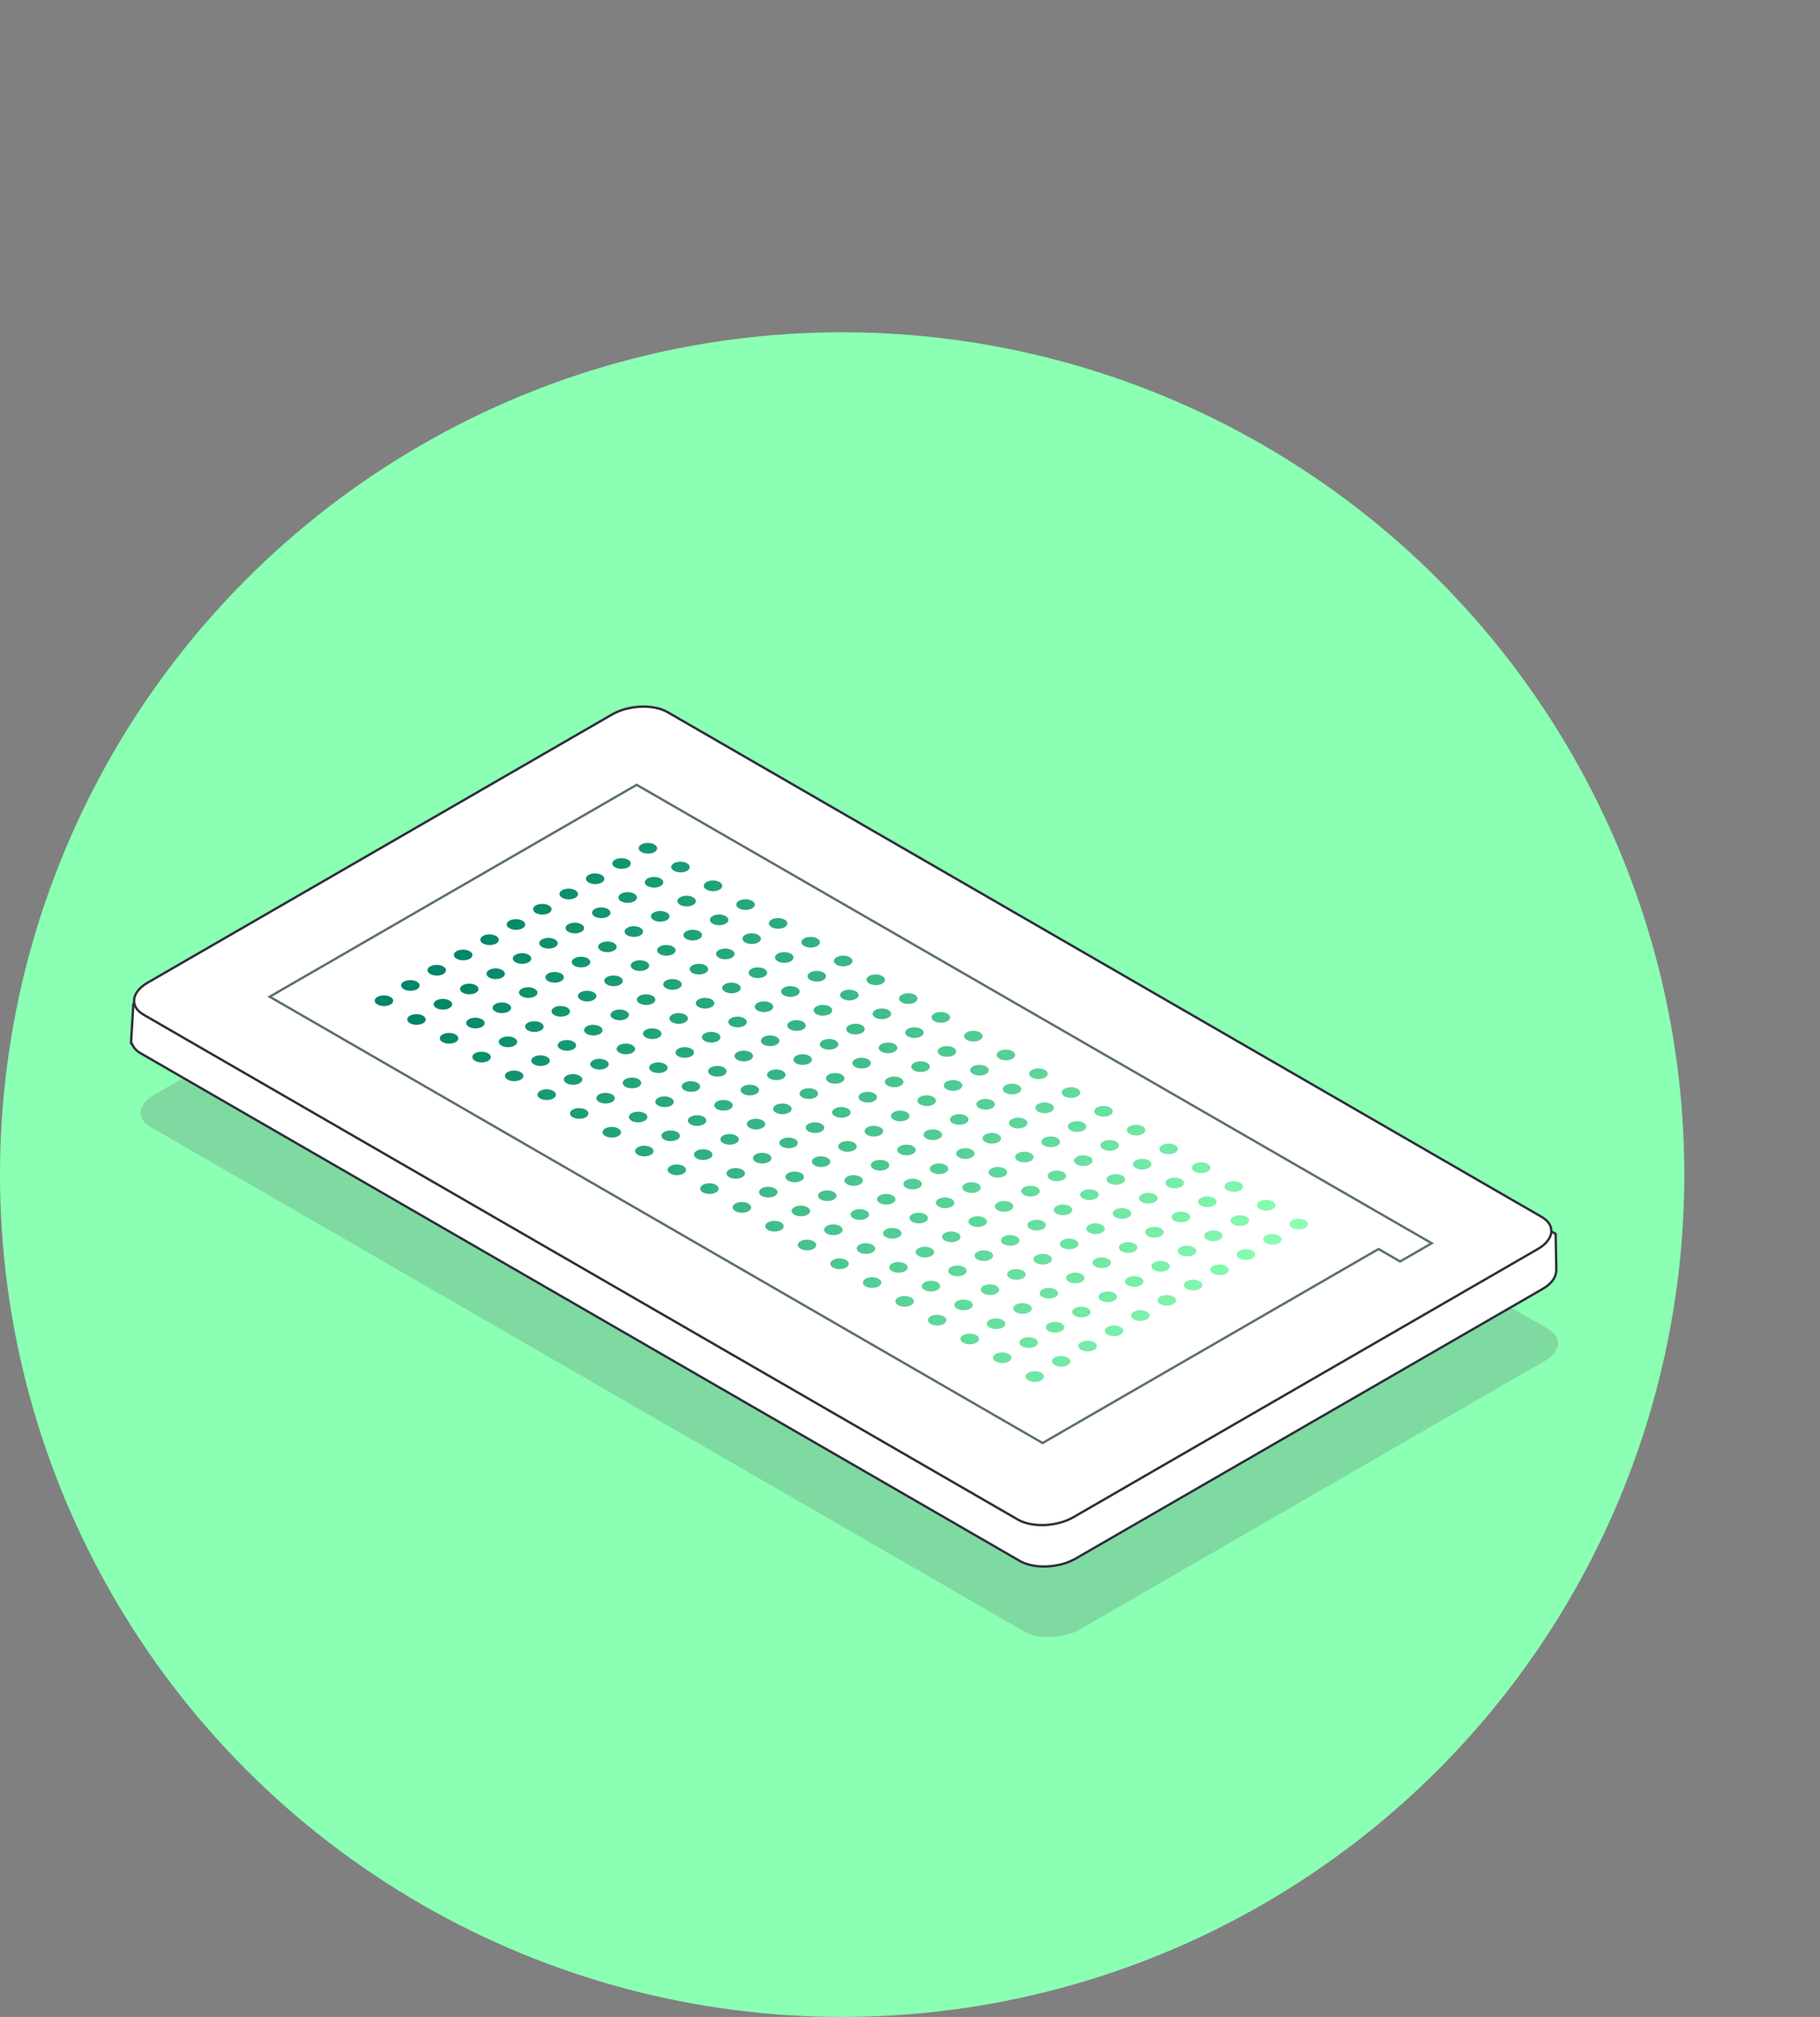 <svg xmlns="http://www.w3.org/2000/svg" fill="none" viewBox="0 0 389 431" height="431" width="389">
<rect x="0" y="0" width="389" height="431" fill="#808080" stroke="none"/>
<circle fill="#8BFFB3" r="180" cy="251" cx="180"></circle>
<path fill="#5D6F71" d="M218.974 348.671L32.109 240.785C29.087 239.04 29.469 235.964 32.959 233.949L132.256 176.62C135.746 174.605 141.074 174.384 144.097 176.129L330.961 284.015C333.983 285.76 333.601 288.836 330.111 290.851L230.814 348.18C227.324 350.195 221.996 350.416 218.974 348.671Z" opacity="0.25"></path>
<path stroke-linejoin="round" stroke-width="0.5" stroke="#2E2E3B" fill="white" d="M332.646 271.639L332.503 263.691L146.096 155.504L127.889 155.572L28.505 214.525L28 222.957L28.193 222.988C28.464 223.765 29.055 224.489 30.05 225.063L217.974 333.561C221.013 335.316 226.371 335.094 229.881 333.067L329.741 275.413C331.61 274.334 332.563 272.955 332.614 271.634L332.646 271.639Z"></path>
<path stroke-miterlimit="10" stroke-width="0.5" stroke="#2E2E3B" fill="white" d="M217.556 324.719L30.691 216.833C27.669 215.088 28.051 212.012 31.541 209.997L130.838 152.668C134.328 150.653 139.656 150.432 142.679 152.177L329.543 260.063C332.565 261.808 332.183 264.885 328.693 266.899L229.396 324.229C225.906 326.243 220.578 326.464 217.556 324.719Z"></path>
<path stroke-miterlimit="10" stroke-width="0.5" stroke="#5D6F71" d="M306.004 265.67L136.077 167.707L57.648 212.988L222.838 308.36L294.644 266.902L299.257 269.565L306.004 265.67Z"></path>
<path fill="url(#paint0_linear_874_16319)" d="M137.091 182.061C136.909 181.956 136.755 181.834 136.656 181.697C136.557 181.559 136.5 181.413 136.513 181.26C136.498 181.107 136.554 180.961 136.651 180.824C136.749 180.687 136.887 180.558 137.082 180.446C137.446 180.236 137.949 180.124 138.479 180.125C138.746 180.117 138.997 180.15 139.235 180.207C139.965 180.386 140.456 180.815 140.458 181.267C140.461 181.574 140.266 181.864 139.903 182.074C139.708 182.186 139.486 182.267 139.247 182.323C139.009 182.379 138.743 182.403 138.492 182.403C137.96 182.401 137.469 182.279 137.091 182.061ZM269.245 258.36C270.032 258.814 271.263 258.816 272.043 258.365C272.811 257.922 272.821 257.204 272.034 256.75C271.263 256.304 270.018 256.309 269.25 256.753C268.47 257.203 268.474 257.915 269.245 258.36ZM262.298 254.349C263.07 254.795 264.316 254.805 265.096 254.355C265.864 253.911 265.859 253.185 265.087 252.739C264.316 252.294 263.058 252.291 262.289 252.734C261.509 253.185 261.527 253.904 262.298 254.349ZM255.338 250.331C256.109 250.776 257.355 250.786 258.136 250.336C258.904 249.892 258.898 249.166 258.127 248.72C257.355 248.275 256.097 248.272 255.329 248.715C254.549 249.166 254.566 249.885 255.338 250.331ZM248.391 246.32C249.164 246.766 250.395 246.768 251.175 246.317C251.943 245.874 251.953 245.156 251.18 244.71C250.395 244.256 249.15 244.261 248.382 244.705C247.602 245.155 247.605 245.867 248.391 246.32ZM241.43 242.301C242.203 242.748 243.448 242.757 244.228 242.306C244.996 241.863 244.992 241.137 244.219 240.691C243.448 240.246 242.19 240.242 241.421 240.686C240.641 241.136 240.659 241.856 241.43 242.301ZM234.47 238.283C235.243 238.729 236.487 238.738 237.268 238.288C238.036 237.844 238.032 237.119 237.259 236.672C236.487 236.227 235.229 236.224 234.461 236.667C233.68 237.118 233.698 237.837 234.47 238.283ZM227.524 234.273C228.296 234.718 229.542 234.728 230.322 234.278C231.09 233.834 231.085 233.108 230.313 232.662C229.527 232.208 228.283 232.214 227.515 232.657C226.735 233.108 226.737 233.818 227.524 234.273ZM220.563 230.254C221.335 230.699 222.581 230.71 223.361 230.259C224.13 229.815 224.124 229.089 223.353 228.644C222.58 228.197 221.323 228.195 220.555 228.639C219.774 229.089 219.79 229.808 220.563 230.254ZM213.601 226.234C214.388 226.689 215.619 226.69 216.399 226.239C217.168 225.796 217.177 225.078 216.391 224.624C215.619 224.179 214.361 224.176 213.593 224.619C212.812 225.07 212.83 225.789 213.601 226.234ZM206.656 222.224C207.428 222.67 208.674 222.68 209.454 222.229C210.222 221.786 210.217 221.06 209.445 220.614C208.659 220.16 207.415 220.166 206.647 220.609C205.867 221.06 205.869 221.77 206.656 222.224ZM199.695 218.206C200.467 218.651 201.713 218.661 202.493 218.211C203.261 217.767 203.256 217.041 202.485 216.595C201.712 216.149 200.455 216.147 199.687 216.59C198.906 217.041 198.922 217.759 199.695 218.206ZM192.735 214.187C193.52 214.64 194.752 214.643 195.533 214.192C196.301 213.749 196.309 213.03 195.524 212.577C194.751 212.13 193.508 212.136 192.74 212.58C191.959 213.03 191.962 213.741 192.735 214.187ZM185.788 210.176C186.559 210.622 187.805 210.632 188.586 210.181C189.354 209.738 189.349 209.011 188.577 208.566C187.806 208.12 186.547 208.117 185.779 208.561C184.999 209.011 185.016 209.731 185.788 210.176ZM178.827 206.158C179.599 206.603 180.845 206.613 181.625 206.163C182.393 205.719 182.388 204.993 181.616 204.547C180.845 204.102 179.587 204.099 178.819 204.542C178.038 204.993 178.056 205.712 178.827 206.158ZM171.88 202.147C172.652 202.592 173.898 202.602 174.678 202.152C175.446 201.708 175.441 200.982 174.67 200.536C173.884 200.083 172.64 200.088 171.872 200.531C171.091 200.982 171.095 201.693 171.88 202.147ZM164.92 198.128C165.691 198.574 166.937 198.584 167.718 198.133C168.486 197.69 168.481 196.963 167.709 196.518C166.937 196.072 165.679 196.069 164.911 196.513C164.131 196.963 164.148 197.683 164.92 198.128ZM157.959 194.109C158.744 194.563 159.977 194.565 160.757 194.114C161.525 193.671 161.534 192.952 160.748 192.499C159.977 192.054 158.719 192.05 157.95 192.494C157.17 192.944 157.188 193.664 157.959 194.109ZM151.012 190.099C151.784 190.544 153.03 190.554 153.81 190.104C154.578 189.66 154.573 188.934 153.801 188.488C153.016 188.035 151.772 188.04 151.004 188.483C150.223 188.934 150.227 189.645 151.012 190.099ZM144.052 186.08C144.823 186.525 146.069 186.535 146.85 186.085C147.618 185.641 147.612 184.915 146.841 184.47C146.069 184.024 144.811 184.021 144.043 184.464C143.263 184.915 143.28 185.634 144.052 186.08ZM276.837 262.63C277.075 262.687 277.342 262.712 277.607 262.721C278.14 262.722 278.628 262.601 279.004 262.384C279.367 262.174 279.59 261.884 279.573 261.585C279.574 261.424 279.516 261.278 279.416 261.141C279.22 260.865 278.828 260.639 278.35 260.525C278.112 260.468 277.861 260.435 277.581 260.435C277.064 260.426 276.561 260.554 276.197 260.764C275.821 260.981 275.614 261.264 275.614 261.57C275.628 261.723 275.672 261.877 275.771 262.015C275.87 262.152 276.024 262.274 276.206 262.379C276.388 262.484 276.599 262.573 276.837 262.63ZM132.102 185.573C132.34 185.63 132.593 185.663 132.844 185.664C133.11 185.655 133.375 185.632 133.613 185.576C133.852 185.52 134.074 185.439 134.255 185.335C134.436 185.23 134.576 185.102 134.672 184.964C134.77 184.827 134.811 184.673 134.824 184.52C134.823 184.375 134.767 184.229 134.668 184.092C134.457 183.808 134.079 183.59 133.588 183.468C133.35 183.411 133.097 183.378 132.845 183.378C132.567 183.377 132.314 183.409 132.077 183.466C131.839 183.522 131.616 183.602 131.434 183.707C131.253 183.811 131.115 183.94 131.017 184.077C130.919 184.214 130.866 184.359 130.865 184.521C130.866 184.666 130.923 184.812 131.022 184.95C131.121 185.087 131.261 185.217 131.443 185.322C131.639 185.435 131.85 185.508 132.102 185.573ZM263.597 261.621C264.384 262.075 265.629 262.069 266.395 261.626C267.162 261.184 267.173 260.465 266.387 260.011C265.615 259.565 264.369 259.571 263.602 260.014C262.836 260.456 262.826 261.176 263.597 261.621ZM256.65 257.61C257.422 258.056 258.682 258.058 259.448 257.615C260.215 257.173 260.211 256.446 259.44 256C258.668 255.555 257.408 255.552 256.642 255.995C255.875 256.438 255.879 257.165 256.65 257.61ZM249.69 253.592C250.461 254.037 251.721 254.039 252.488 253.597C253.255 253.154 253.251 252.427 252.479 251.981C251.708 251.536 250.448 251.534 249.681 251.976C248.914 252.419 248.918 253.146 249.69 253.592ZM242.743 249.581C243.516 250.027 244.76 250.021 245.527 249.578C246.294 249.135 246.305 248.417 245.532 247.971C244.747 247.517 243.501 247.523 242.734 247.965C241.967 248.408 241.958 249.128 242.743 249.581ZM235.782 245.562C236.555 246.008 237.814 246.01 238.58 245.567C239.347 245.125 239.345 244.398 238.572 243.952C237.8 243.506 236.54 243.504 235.774 243.947C235.007 244.389 235.011 245.117 235.782 245.562ZM228.822 241.544C229.595 241.99 230.853 241.991 231.62 241.549C232.387 241.106 232.384 240.379 231.611 239.933C230.839 239.488 229.58 239.485 228.813 239.928C228.046 240.371 228.05 241.098 228.822 241.544ZM221.876 237.534C222.648 237.979 223.907 237.981 224.674 237.539C225.441 237.096 225.437 236.369 224.665 235.923C223.879 235.469 222.634 235.475 221.868 235.918C221.101 236.361 221.09 237.079 221.876 237.534ZM214.916 233.515C215.687 233.96 216.947 233.963 217.714 233.52C218.48 233.077 218.476 232.35 217.705 231.904C216.932 231.458 215.674 231.457 214.907 231.899C214.14 232.342 214.143 233.069 214.916 233.515ZM207.954 229.495C208.74 229.949 209.985 229.943 210.752 229.5C211.518 229.058 211.53 228.339 210.743 227.885C209.971 227.439 208.712 227.437 207.945 227.88C207.178 228.323 207.182 229.05 207.954 229.495ZM201.008 225.485C201.78 225.931 203.039 225.933 203.806 225.49C204.573 225.048 204.569 224.32 203.797 223.875C203.011 223.421 201.766 223.427 200.999 223.87C200.233 224.313 200.222 225.031 201.008 225.485ZM194.048 221.467C194.819 221.912 196.079 221.914 196.846 221.472C197.612 221.029 197.608 220.302 196.837 219.856C196.064 219.41 194.806 219.408 194.039 219.851C193.272 220.294 193.275 221.02 194.048 221.467ZM187.087 217.448C187.872 217.901 189.118 217.896 189.885 217.453C190.652 217.01 190.661 216.291 189.876 215.838C189.103 215.391 187.859 215.398 187.092 215.84C186.325 216.283 186.314 217.002 187.087 217.448ZM180.14 213.437C180.912 213.883 182.171 213.885 182.938 213.442C183.705 212.999 183.701 212.272 182.929 211.827C182.158 211.381 180.898 211.379 180.131 211.822C179.365 212.264 179.369 212.992 180.14 213.437ZM173.179 209.418C173.951 209.864 175.211 209.866 175.977 209.423C176.744 208.981 176.74 208.254 175.969 207.808C175.197 207.363 173.937 207.36 173.171 207.803C172.404 208.246 172.408 208.973 173.179 209.418ZM166.233 205.408C167.004 205.853 168.264 205.855 169.031 205.413C169.797 204.97 169.793 204.243 169.022 203.797C168.237 203.344 166.991 203.35 166.224 203.792C165.457 204.235 165.447 204.954 166.233 205.408ZM159.272 201.389C160.044 201.834 161.303 201.837 162.07 201.394C162.837 200.951 162.833 200.224 162.061 199.779C161.29 199.333 160.03 199.331 159.263 199.774C158.497 200.216 158.5 200.943 159.272 201.389ZM152.311 197.37C153.097 197.824 154.343 197.818 155.109 197.375C155.876 196.933 155.886 196.213 155.101 195.76C154.329 195.314 153.069 195.312 152.303 195.755C151.536 196.198 151.54 196.925 152.311 197.37ZM145.365 193.359C146.136 193.805 147.396 193.807 148.162 193.365C148.929 192.922 148.925 192.195 148.154 191.749C147.368 191.296 146.123 191.301 145.356 191.744C144.589 192.187 144.579 192.906 145.365 193.359ZM138.404 189.341C139.175 189.786 140.435 189.788 141.202 189.346C141.969 188.903 141.965 188.176 141.193 187.73C140.422 187.285 139.162 187.283 138.395 187.725C137.628 188.168 137.632 188.895 138.404 189.341ZM271.959 265.982C272.225 265.974 272.476 265.942 272.714 265.886C272.951 265.83 273.175 265.75 273.356 265.645C273.718 265.436 273.927 265.137 273.939 264.838C273.922 264.233 272.996 263.698 271.946 263.688C271.43 263.695 270.912 263.815 270.549 264.025C270.368 264.129 270.23 264.258 270.132 264.395C270.034 264.532 269.98 264.677 269.966 264.831C269.983 265.13 270.194 265.43 270.558 265.64C270.923 265.85 271.442 265.973 271.959 265.982ZM127.21 188.917C127.743 188.918 128.245 188.805 128.607 188.596C128.802 188.483 128.942 188.355 129.038 188.217C129.136 188.08 129.177 187.926 129.176 187.781C129.174 187.329 128.683 186.9 127.953 186.721C127.715 186.664 127.463 186.631 127.198 186.639C126.932 186.63 126.68 186.662 126.442 186.719C126.205 186.775 125.981 186.855 125.787 186.967C125.424 187.177 125.231 187.467 125.231 187.774C125.218 187.927 125.275 188.073 125.374 188.211C125.473 188.348 125.627 188.47 125.809 188.575C126.187 188.793 126.678 188.915 127.21 188.917ZM257.95 264.882C258.736 265.336 259.981 265.33 260.748 264.887C261.528 264.437 261.539 263.718 260.752 263.264C259.981 262.818 258.735 262.824 257.955 263.275C257.188 263.717 257.178 264.437 257.95 264.882ZM251.003 260.871C251.774 261.317 253.034 261.319 253.801 260.876C254.581 260.426 254.577 259.699 253.806 259.253C253.034 258.808 251.774 258.805 250.994 259.256C250.227 259.699 250.231 260.426 251.003 260.871ZM244.042 256.853C244.814 257.298 246.073 257.3 246.84 256.858C247.62 256.407 247.616 255.68 246.845 255.234C246.073 254.789 244.814 254.787 244.033 255.237C243.267 255.68 243.271 256.407 244.042 256.853ZM237.095 252.842C237.868 253.288 239.113 253.282 239.879 252.839C240.66 252.388 240.671 251.67 239.898 251.224C239.113 250.77 237.867 250.776 237.086 251.226C236.32 251.669 236.31 252.388 237.095 252.842ZM230.135 248.823C230.908 249.269 232.166 249.271 232.933 248.828C233.713 248.378 233.71 247.651 232.937 247.205C232.166 246.759 230.906 246.757 230.126 247.208C229.359 247.65 229.363 248.378 230.135 248.823ZM223.174 244.804C223.947 245.251 225.205 245.252 225.972 244.809C226.752 244.359 226.75 243.632 225.977 243.186C225.205 242.741 223.946 242.738 223.165 243.189C222.399 243.632 222.402 244.359 223.174 244.804ZM216.228 240.794C217 241.24 218.26 241.242 219.026 240.799C219.807 240.349 219.803 239.622 219.031 239.176C218.245 238.722 217 238.728 216.22 239.179C215.453 239.622 215.442 240.34 216.228 240.794ZM209.268 236.776C210.039 237.221 211.299 237.223 212.066 236.781C212.846 236.33 212.842 235.603 212.071 235.157C211.298 234.711 210.04 234.71 209.259 235.16C208.492 235.603 208.495 236.329 209.268 236.776ZM202.306 232.756C203.093 233.21 204.337 233.204 205.104 232.761C205.884 232.311 205.895 231.592 205.109 231.138C204.337 230.693 203.078 230.69 202.297 231.141C201.53 231.584 201.534 232.311 202.306 232.756ZM195.36 228.746C196.132 229.192 197.392 229.194 198.158 228.751C198.939 228.301 198.935 227.573 198.163 227.128C197.377 226.674 196.132 226.68 195.352 227.131C194.585 227.574 194.574 228.292 195.36 228.746ZM188.4 224.728C189.171 225.173 190.431 225.175 191.198 224.733C191.978 224.282 191.974 223.555 191.203 223.109C190.43 222.663 189.171 222.662 188.391 223.112C187.624 223.555 187.627 224.281 188.4 224.728ZM181.439 220.709C182.225 221.162 183.47 221.157 184.237 220.714C185.018 220.263 185.027 219.544 184.242 219.091C183.469 218.644 182.225 218.651 181.444 219.101C180.677 219.544 180.666 220.263 181.439 220.709ZM174.492 216.698C175.264 217.143 176.523 217.146 177.29 216.703C178.071 216.253 178.067 215.525 177.295 215.08C176.524 214.634 175.264 214.632 174.484 215.083C173.717 215.525 173.721 216.253 174.492 216.698ZM167.532 212.679C168.303 213.125 169.563 213.127 170.33 212.684C171.11 212.234 171.106 211.507 170.335 211.061C169.563 210.616 168.303 210.613 167.523 211.064C166.756 211.507 166.76 212.234 167.532 212.679ZM160.585 208.669C161.356 209.114 162.616 209.116 163.383 208.674C164.163 208.223 164.159 207.496 163.388 207.05C162.602 206.597 161.356 206.603 160.576 207.053C159.809 207.496 159.8 208.215 160.585 208.669ZM153.624 204.65C154.396 205.095 155.655 205.098 156.422 204.655C157.203 204.204 157.199 203.477 156.427 203.032C155.655 202.586 154.396 202.584 153.615 203.034C152.849 203.477 152.853 204.204 153.624 204.65ZM146.664 200.631C147.449 201.085 148.695 201.079 149.462 200.636C150.242 200.186 150.252 199.466 149.466 199.013C148.695 198.567 147.435 198.565 146.655 199.016C145.888 199.458 145.892 200.186 146.664 200.631ZM139.717 196.62C140.488 197.066 141.748 197.068 142.515 196.625C143.295 196.175 143.291 195.448 142.52 195.002C141.734 194.549 140.488 194.554 139.708 195.005C138.941 195.448 138.931 196.167 139.717 196.62ZM132.756 192.602C133.528 193.047 134.787 193.049 135.554 192.607C136.334 192.156 136.331 191.429 135.559 190.983C134.787 190.538 133.528 190.536 132.747 190.986C131.981 191.429 131.985 192.156 132.756 192.602ZM265.555 269.144C265.793 269.201 266.046 269.234 266.325 269.235C266.858 269.236 267.346 269.115 267.722 268.898C267.903 268.794 268.042 268.664 268.139 268.527C268.237 268.39 268.292 268.244 268.291 268.099C268.29 267.938 268.234 267.792 268.135 267.655C267.938 267.379 267.546 267.153 267.068 267.039C266.83 266.982 266.577 266.949 266.299 266.949C266.047 266.948 265.795 266.98 265.557 267.037C265.32 267.093 265.096 267.173 264.915 267.278C264.539 267.495 264.332 267.777 264.332 268.084C264.333 268.245 264.39 268.391 264.489 268.529C264.588 268.666 264.742 268.788 264.924 268.893C265.106 268.998 265.317 269.087 265.555 269.144ZM120.806 192.095C121.058 192.144 121.311 192.177 121.562 192.178C122.095 192.179 122.611 192.058 122.973 191.849C123.335 191.64 123.544 191.342 123.542 191.034C123.542 190.889 123.485 190.743 123.386 190.606C123.174 190.323 122.795 190.105 122.306 189.982C122.068 189.925 121.815 189.892 121.563 189.892C121.032 189.892 120.515 190.011 120.153 190.22C120.054 190.277 119.985 190.333 119.901 190.398C119.846 190.462 119.789 190.527 119.735 190.591C119.693 190.665 119.651 190.736 119.611 190.809C119.596 190.882 119.583 190.955 119.583 191.035C119.584 191.18 119.641 191.326 119.726 191.472C119.824 191.61 119.979 191.731 120.161 191.836C120.357 191.949 120.553 192.031 120.806 192.095ZM252.315 268.135C253.102 268.589 254.347 268.583 255.113 268.14C255.88 267.697 255.891 266.979 255.105 266.525C254.333 266.079 253.087 266.085 252.32 266.528C251.554 266.97 251.544 267.69 252.315 268.135ZM245.369 264.124C246.14 264.57 247.4 264.572 248.167 264.129C248.933 263.687 248.929 262.959 248.158 262.514C247.386 262.069 246.127 262.066 245.36 262.509C244.593 262.952 244.597 263.679 245.369 264.124ZM238.408 260.106C239.179 260.551 240.439 260.553 241.206 260.111C241.973 259.668 241.969 258.941 241.197 258.495C240.426 258.05 239.166 258.048 238.399 258.49C237.632 258.933 237.636 259.66 238.408 260.106ZM231.461 256.095C232.234 256.541 233.479 256.535 234.245 256.092C235.012 255.649 235.023 254.931 234.25 254.485C233.465 254.031 232.219 254.037 231.452 254.479C230.686 254.922 230.676 255.641 231.461 256.095ZM224.5 252.076C225.273 252.522 226.532 252.524 227.298 252.081C228.065 251.639 228.063 250.912 227.29 250.466C226.518 250.02 225.258 250.018 224.492 250.461C223.725 250.903 223.729 251.631 224.5 252.076ZM217.54 248.057C218.313 248.504 219.571 248.505 220.338 248.063C221.105 247.62 221.102 246.893 220.329 246.447C219.558 246.002 218.298 245.999 217.531 246.442C216.764 246.885 216.768 247.612 217.54 248.057ZM210.594 244.047C211.366 244.493 212.626 244.495 213.392 244.053C214.159 243.61 214.155 242.883 213.384 242.437C212.597 241.983 211.352 241.989 210.586 242.432C209.819 242.875 209.808 243.593 210.594 244.047ZM203.634 240.029C204.405 240.474 205.665 240.476 206.432 240.034C207.198 239.591 207.195 238.864 206.423 238.418C205.65 237.972 204.392 237.971 203.625 238.413C202.858 238.856 202.861 239.582 203.634 240.029ZM196.672 236.009C197.458 236.463 198.703 236.457 199.47 236.014C200.237 235.572 200.248 234.853 199.461 234.399C198.689 233.953 197.43 233.951 196.663 234.394C195.896 234.837 195.9 235.564 196.672 236.009ZM189.726 231.999C190.498 232.445 191.757 232.447 192.524 232.004C193.291 231.562 193.287 230.834 192.515 230.389C191.729 229.935 190.484 229.941 189.718 230.384C188.951 230.827 188.94 231.545 189.726 231.999ZM182.766 227.981C183.537 228.426 184.797 228.428 185.564 227.986C186.33 227.543 186.326 226.816 185.555 226.37C184.782 225.924 183.524 225.922 182.757 226.365C181.99 226.808 181.993 227.534 182.766 227.981ZM175.805 223.962C176.59 224.415 177.836 224.41 178.603 223.967C179.37 223.524 179.38 222.805 178.594 222.352C177.821 221.905 176.577 221.912 175.81 222.354C175.043 222.797 175.032 223.516 175.805 223.962ZM168.858 219.951C169.63 220.397 170.889 220.399 171.656 219.956C172.423 219.513 172.419 218.786 171.647 218.341C170.876 217.895 169.616 217.893 168.849 218.336C168.083 218.778 168.087 219.506 168.858 219.951ZM161.898 215.932C162.669 216.378 163.929 216.38 164.696 215.937C165.462 215.495 165.458 214.768 164.687 214.322C163.915 213.877 162.656 213.874 161.889 214.317C161.122 214.76 161.126 215.487 161.898 215.932ZM154.951 211.922C155.722 212.367 156.982 212.369 157.749 211.927C158.515 211.484 158.511 210.757 157.74 210.311C156.955 209.858 155.709 209.864 154.942 210.306C154.175 210.749 154.165 211.468 154.951 211.922ZM147.99 207.903C148.762 208.348 150.021 208.351 150.788 207.908C151.555 207.465 151.551 206.738 150.779 206.293C150.008 205.847 148.748 205.845 147.981 206.288C147.215 206.73 147.219 207.457 147.99 207.903ZM141.029 203.884C141.815 204.338 143.061 204.332 143.827 203.889C144.594 203.447 144.604 202.727 143.819 202.274C143.047 201.828 141.787 201.826 141.021 202.269C140.254 202.711 140.258 203.439 141.029 203.884ZM134.083 199.873C134.854 200.319 136.114 200.321 136.881 199.878C137.647 199.436 137.643 198.709 136.872 198.263C136.086 197.81 134.841 197.815 134.074 198.258C133.307 198.701 133.297 199.42 134.083 199.873ZM127.122 195.855C127.894 196.3 129.153 196.302 129.92 195.86C130.687 195.417 130.683 194.69 129.911 194.244C129.14 193.799 127.88 193.797 127.113 194.239C126.346 194.682 126.35 195.409 127.122 195.855ZM260.677 272.496C261.195 272.488 261.712 272.368 262.074 272.159C262.436 271.95 262.644 271.651 262.657 271.352C262.654 270.754 261.714 270.212 260.665 270.202C260.147 270.21 259.63 270.329 259.267 270.539C258.905 270.748 258.698 271.046 258.684 271.345C258.701 271.644 258.912 271.944 259.276 272.154C259.641 272.364 260.16 272.487 260.677 272.496ZM115.928 195.431C116.179 195.431 116.446 195.407 116.683 195.351C116.922 195.295 117.144 195.214 117.325 195.11C117.52 194.997 117.646 194.877 117.756 194.731C117.854 194.594 117.895 194.44 117.895 194.295C117.892 193.842 117.401 193.414 116.672 193.235C116.434 193.178 116.167 193.153 115.916 193.153C115.651 193.144 115.398 193.176 115.161 193.233C114.91 193.297 114.699 193.369 114.505 193.481C114.324 193.586 114.185 193.715 114.087 193.852C113.99 193.989 113.934 194.135 113.949 194.288C113.936 194.441 113.993 194.587 114.092 194.725C114.191 194.862 114.331 194.992 114.514 195.097C114.892 195.315 115.395 195.43 115.928 195.431ZM246.668 271.396C247.454 271.85 248.699 271.844 249.466 271.401C250.246 270.951 250.244 270.24 249.457 269.786C248.685 269.34 247.453 269.338 246.673 269.789C245.906 270.231 245.896 270.951 246.668 271.396ZM239.721 267.385C240.492 267.831 241.752 267.833 242.519 267.39C243.299 266.94 243.282 266.22 242.51 265.775C241.738 265.329 240.492 265.319 239.712 265.77C238.945 266.213 238.949 266.94 239.721 267.385ZM232.76 263.367C233.532 263.812 234.791 263.814 235.558 263.372C236.339 262.921 236.321 262.202 235.549 261.756C234.778 261.311 233.532 261.301 232.751 261.751C231.985 262.194 231.989 262.921 232.76 263.367ZM225.813 259.356C226.586 259.802 227.831 259.796 228.598 259.353C229.378 258.902 229.375 258.192 228.602 257.745C227.817 257.292 226.585 257.29 225.805 257.74C225.038 258.183 225.028 258.902 225.813 259.356ZM218.853 255.337C219.626 255.783 220.884 255.785 221.651 255.342C222.431 254.892 222.415 254.173 221.642 253.727C220.87 253.281 219.624 253.271 218.844 253.722C218.077 254.164 218.081 254.892 218.853 255.337ZM211.892 251.318C212.665 251.765 213.923 251.766 214.69 251.323C215.47 250.873 215.454 250.154 214.681 249.708C213.91 249.263 212.664 249.252 211.883 249.703C211.117 250.146 211.121 250.873 211.892 251.318ZM204.947 247.308C205.718 247.754 206.978 247.756 207.745 247.313C208.525 246.863 208.507 246.143 207.736 245.698C206.949 245.244 205.718 245.242 204.938 245.693C204.171 246.136 204.16 246.854 204.947 247.308ZM197.986 243.29C198.758 243.735 200.017 243.737 200.784 243.295C201.564 242.844 201.547 242.125 200.775 241.679C200.002 241.233 198.758 241.224 197.977 241.674C197.21 242.117 197.213 242.843 197.986 243.29ZM191.024 239.27C191.811 239.724 193.055 239.718 193.822 239.275C194.602 238.825 194.6 238.114 193.813 237.66C193.042 237.214 191.796 237.204 191.015 237.655C190.248 238.097 190.252 238.825 191.024 239.27ZM184.078 235.26C184.85 235.706 186.11 235.708 186.876 235.265C187.657 234.815 187.639 234.095 186.868 233.65C186.081 233.196 184.85 233.194 184.07 233.645C183.303 234.087 183.292 234.806 184.078 235.26ZM177.118 231.241C177.889 231.687 179.149 231.689 179.916 231.247C180.696 230.796 180.679 230.077 179.907 229.631C179.134 229.185 177.89 229.176 177.109 229.626C176.342 230.069 176.345 230.795 177.118 231.241ZM170.157 227.223C170.943 227.676 172.188 227.671 172.955 227.228C173.736 226.777 173.732 226.066 172.946 225.612C172.174 225.166 170.943 225.165 170.162 225.615C169.395 226.058 169.384 226.777 170.157 227.223ZM163.21 223.212C163.982 223.657 165.242 223.66 166.008 223.217C166.789 222.766 166.771 222.047 166 221.602C165.228 221.156 163.982 221.146 163.202 221.597C162.435 222.039 162.439 222.766 163.21 223.212ZM156.25 219.193C157.021 219.639 158.281 219.641 159.048 219.198C159.828 218.748 159.811 218.028 159.039 217.583C158.267 217.137 157.021 217.127 156.241 217.578C155.474 218.021 155.478 218.748 156.25 219.193ZM149.303 215.183C150.074 215.628 151.334 215.63 152.101 215.188C152.881 214.737 152.864 214.018 152.092 213.572C151.307 213.119 150.075 213.117 149.294 213.567C148.527 214.01 148.518 214.729 149.303 215.183ZM142.342 211.164C143.114 211.609 144.373 211.612 145.14 211.169C145.921 210.718 145.903 209.999 145.131 209.553C144.36 209.108 143.114 209.098 142.334 209.548C141.567 209.991 141.571 210.718 142.342 211.164ZM135.382 207.145C136.167 207.598 137.413 207.593 138.18 207.15C138.96 206.7 138.956 205.988 138.171 205.535C137.399 205.089 136.153 205.079 135.373 205.53C134.606 205.972 134.61 206.7 135.382 207.145ZM128.435 203.134C129.206 203.58 130.466 203.582 131.233 203.139C132.013 202.689 131.996 201.969 131.224 201.524C130.439 201.071 129.206 201.068 128.426 201.519C127.659 201.962 127.65 202.681 128.435 203.134ZM121.474 199.116C122.246 199.561 123.505 199.563 124.272 199.121C125.053 198.67 125.035 197.951 124.263 197.505C123.492 197.06 122.246 197.05 121.465 197.5C120.699 197.943 120.703 198.67 121.474 199.116ZM254.273 275.658C254.511 275.715 254.764 275.748 255.043 275.749C255.576 275.75 256.064 275.629 256.426 275.42C256.802 275.203 257.011 274.921 257.009 274.613C256.995 274.46 256.952 274.306 256.853 274.169C256.656 273.893 256.264 273.667 255.786 273.553C255.548 273.496 255.282 273.471 255.017 273.463C254.485 273.463 253.995 273.582 253.62 273.799C253.257 274.009 253.05 274.291 253.05 274.598C253.051 274.759 253.108 274.905 253.207 275.043C253.306 275.18 253.446 275.31 253.628 275.415C253.811 275.52 254.035 275.601 254.273 275.658ZM109.524 198.609C109.762 198.666 110.029 198.691 110.28 198.692C110.812 198.693 111.314 198.581 111.691 198.363C112.053 198.154 112.262 197.856 112.247 197.556C112.26 197.403 112.203 197.257 112.104 197.12C111.892 196.837 111.514 196.619 111.024 196.496C110.786 196.439 110.533 196.406 110.268 196.414C110.142 196.405 110.015 196.414 109.876 196.429C109.764 196.445 109.638 196.47 109.513 196.493C109.401 196.525 109.289 196.558 109.162 196.598C109.065 196.638 108.954 196.686 108.871 196.734C108.508 196.944 108.3 197.243 108.301 197.549C108.302 197.694 108.345 197.848 108.444 197.985C108.542 198.124 108.697 198.245 108.879 198.35C109.075 198.463 109.271 198.545 109.524 198.609ZM241.033 274.649C241.82 275.103 243.05 275.105 243.831 274.654C244.598 274.211 244.609 273.493 243.823 273.039C243.051 272.593 241.805 272.599 241.038 273.042C240.257 273.493 240.262 274.204 241.033 274.649ZM234.087 270.638C234.858 271.084 236.103 271.095 236.885 270.643C237.651 270.201 237.647 269.473 236.876 269.028C236.104 268.582 234.845 268.58 234.078 269.023C233.296 269.474 233.315 270.193 234.087 270.638ZM227.126 266.62C227.898 267.065 229.142 267.076 229.924 266.625C230.691 266.182 230.687 265.455 229.915 265.009C229.144 264.564 227.884 264.562 227.117 265.004C226.336 265.456 226.354 266.174 227.126 266.62ZM220.179 262.609C220.952 263.055 222.182 263.057 222.963 262.606C223.73 262.163 223.741 261.445 222.968 260.998C222.183 260.545 220.937 260.551 220.17 260.993C219.389 261.445 219.394 262.155 220.179 262.609ZM213.219 258.59C213.991 259.036 215.235 259.046 216.016 258.595C216.783 258.152 216.781 257.426 216.008 256.98C215.236 256.534 213.977 256.532 213.21 256.975C212.428 257.426 212.447 258.145 213.219 258.59ZM206.258 254.571C207.031 255.018 208.274 255.028 209.056 254.576C209.823 254.134 209.82 253.407 209.047 252.961C208.276 252.516 207.016 252.513 206.249 252.956C205.467 253.407 205.486 254.126 206.258 254.571ZM199.312 250.561C200.084 251.007 201.329 251.018 202.11 250.566C202.877 250.124 202.873 249.397 202.102 248.951C201.315 248.497 200.07 248.503 199.304 248.946C198.522 249.397 198.526 250.107 199.312 250.561ZM192.352 246.543C193.123 246.988 194.368 246.999 195.15 246.548C195.917 246.105 195.913 245.378 195.141 244.932C194.368 244.486 193.11 244.485 192.343 244.927C191.561 245.379 191.579 246.096 192.352 246.543ZM185.39 242.523C186.176 242.977 187.406 242.98 188.188 242.528C188.955 242.086 188.966 241.367 188.179 240.913C187.407 240.467 186.148 240.465 185.381 240.908C184.599 241.359 184.618 242.078 185.39 242.523ZM178.444 238.513C179.216 238.959 180.461 238.97 181.242 238.518C182.009 238.076 182.005 237.348 181.234 236.903C180.447 236.449 179.202 236.455 178.436 236.898C177.654 237.349 177.658 238.059 178.444 238.513ZM171.484 234.494C172.255 234.94 173.5 234.951 174.282 234.5C175.048 234.057 175.045 233.33 174.273 232.884C173.5 232.438 172.242 232.436 171.475 232.879C170.693 233.33 170.711 234.048 171.484 234.494ZM164.523 230.476C165.308 230.929 166.539 230.932 167.321 230.481C168.088 230.038 168.098 229.319 167.312 228.865C166.539 228.419 165.295 228.426 164.528 228.868C163.746 229.32 163.75 230.03 164.523 230.476ZM157.576 226.465C158.348 226.91 159.592 226.921 160.374 226.47C161.141 226.027 161.137 225.3 160.365 224.855C159.594 224.409 158.334 224.407 157.567 224.85C156.786 225.301 156.805 226.02 157.576 226.465ZM150.616 222.446C151.387 222.892 152.632 222.903 153.414 222.451C154.18 222.009 154.176 221.281 153.405 220.836C152.633 220.391 151.374 220.388 150.607 220.831C149.825 221.282 149.844 222.001 150.616 222.446ZM143.669 218.436C144.44 218.881 145.685 218.892 146.467 218.441C147.233 217.998 147.229 217.271 146.458 216.825C145.673 216.372 144.427 216.377 143.66 216.82C142.878 217.271 142.883 217.982 143.669 218.436ZM136.708 214.417C137.48 214.862 138.724 214.873 139.506 214.422C140.273 213.979 140.269 213.252 139.497 212.806C138.726 212.361 137.466 212.359 136.699 212.801C135.918 213.253 135.937 213.971 136.708 214.417ZM129.748 210.398C130.533 210.852 131.764 210.855 132.546 210.403C133.312 209.96 133.322 209.241 132.537 208.788C131.765 208.342 130.506 208.34 129.739 208.783C128.957 209.234 128.976 209.953 129.748 210.398ZM122.801 206.387C123.572 206.833 124.817 206.844 125.599 206.392C126.365 205.95 126.361 205.222 125.59 204.777C124.805 204.324 123.559 204.329 122.792 204.772C122.01 205.223 122.015 205.934 122.801 206.387ZM115.84 202.369C116.612 202.814 117.856 202.825 118.638 202.374C119.405 201.931 119.401 201.204 118.629 200.758C117.858 200.313 116.598 200.311 115.831 200.753C115.05 201.205 115.068 201.923 115.84 202.369ZM249.395 279.01C249.646 279.01 249.899 278.978 250.135 278.923C250.387 278.858 250.611 278.778 250.792 278.673C251.154 278.464 251.362 278.165 251.362 277.874C251.358 277.261 250.432 276.726 249.369 276.724C248.865 276.724 248.348 276.843 247.985 277.053C247.804 277.157 247.666 277.286 247.553 277.432C247.457 277.568 247.402 277.714 247.402 277.859C247.404 278.167 247.63 278.457 247.994 278.668C248.359 278.878 248.864 279.009 249.395 279.01ZM104.632 201.952C104.897 201.945 105.164 201.921 105.401 201.865C105.638 201.81 105.862 201.728 106.043 201.624C106.419 201.407 106.614 201.117 106.613 200.809C106.609 200.357 106.119 199.928 105.376 199.757C105.138 199.7 104.885 199.667 104.634 199.667C104.102 199.666 103.599 199.778 103.223 199.995C103.042 200.1 102.902 200.23 102.805 200.366C102.708 200.503 102.653 200.649 102.653 200.81C102.653 200.956 102.711 201.101 102.81 201.238C102.908 201.377 103.049 201.505 103.232 201.611C103.61 201.829 104.1 201.951 104.632 201.952ZM235.386 277.91C236.172 278.364 237.416 278.358 238.184 277.915C238.95 277.472 238.962 276.754 238.175 276.3C237.403 275.854 236.157 275.86 235.391 276.302C234.623 276.746 234.614 277.464 235.386 277.91ZM228.439 273.899C229.21 274.345 230.469 274.348 231.237 273.904C232.004 273.462 232 272.734 231.228 272.289C230.456 271.843 229.197 271.841 228.43 272.284C227.662 272.727 227.667 273.454 228.439 273.899ZM221.478 269.88C222.25 270.326 223.508 270.329 224.276 269.886C225.043 269.443 225.039 268.716 224.267 268.27C223.496 267.825 222.236 267.822 221.469 268.265C220.701 268.709 220.707 269.435 221.478 269.88ZM214.531 265.87C215.304 266.316 216.548 266.31 217.316 265.867C218.082 265.424 218.094 264.706 217.321 264.259C216.535 263.806 215.289 263.812 214.523 264.254C213.754 264.698 213.746 265.416 214.531 265.87ZM207.571 261.851C208.344 262.297 209.601 262.3 210.369 261.856C211.135 261.413 211.133 260.687 210.36 260.241C209.588 259.795 208.329 259.793 207.562 260.236C206.794 260.679 206.799 261.406 207.571 261.851ZM200.61 257.832C201.383 258.279 202.64 258.281 203.408 257.837C204.175 257.395 204.172 256.668 203.399 256.222C202.628 255.776 201.368 255.774 200.601 256.217C199.833 256.66 199.839 257.387 200.61 257.832ZM193.665 253.822C194.436 254.268 195.694 254.271 196.463 253.827C197.229 253.385 197.225 252.657 196.454 252.212C195.667 251.758 194.423 251.764 193.656 252.207C192.888 252.65 192.878 253.368 193.665 253.822ZM186.704 249.804C187.476 250.249 188.734 250.252 189.502 249.809C190.269 249.366 190.265 248.639 189.493 248.193C188.72 247.747 187.462 247.745 186.695 248.188C185.927 248.632 185.931 249.357 186.704 249.804ZM179.742 245.784C180.529 246.238 181.772 246.233 182.54 245.789C183.307 245.346 183.318 244.628 182.531 244.174C181.76 243.728 180.5 243.726 179.733 244.169C178.965 244.612 178.97 245.339 179.742 245.784ZM172.797 241.774C173.568 242.22 174.826 242.223 175.595 241.779C176.361 241.336 176.357 240.609 175.586 240.164C174.799 239.71 173.555 239.716 172.788 240.159C172.02 240.602 172.01 241.32 172.797 241.774ZM165.836 237.755C166.608 238.201 167.866 238.204 168.634 237.76C169.401 237.318 169.397 236.591 168.625 236.145C167.852 235.699 166.594 235.697 165.827 236.14C165.059 236.583 165.063 237.309 165.836 237.755ZM158.875 233.737C159.661 234.19 160.905 234.185 161.673 233.742C162.44 233.299 162.45 232.58 161.665 232.126C160.892 231.68 159.647 231.687 158.88 232.129C158.112 232.573 158.102 233.29 158.875 233.737ZM151.928 229.726C152.7 230.171 153.958 230.174 154.726 229.731C155.493 229.288 155.489 228.561 154.718 228.116C153.946 227.67 152.686 227.668 151.92 228.11C151.152 228.554 151.157 229.28 151.928 229.726ZM144.968 225.707C145.739 226.153 146.998 226.156 147.766 225.712C148.533 225.27 148.529 224.542 147.757 224.097C146.985 223.651 145.726 223.649 144.959 224.092C144.191 224.535 144.196 225.262 144.968 225.707ZM138.021 221.696C138.793 222.142 140.051 222.145 140.819 221.701C141.586 221.259 141.582 220.532 140.81 220.086C140.025 219.633 138.779 219.638 138.012 220.081C137.244 220.525 137.236 221.243 138.021 221.696ZM131.06 217.678C131.832 218.123 133.09 218.126 133.858 217.683C134.625 217.24 134.621 216.513 133.85 216.067C133.078 215.622 131.818 215.62 131.052 216.062C130.283 216.506 130.289 217.232 131.06 217.678ZM124.1 213.659C124.885 214.112 126.13 214.108 126.898 213.664C127.664 213.221 127.674 212.502 126.889 212.049C126.117 211.603 124.858 211.601 124.091 212.044C123.323 212.487 123.328 213.214 124.1 213.659ZM117.153 209.648C117.924 210.094 119.183 210.097 119.951 209.653C120.718 209.211 120.714 208.483 119.942 208.038C119.157 207.585 117.911 207.59 117.144 208.033C116.376 208.476 116.368 209.195 117.153 209.648ZM110.192 205.63C110.964 206.075 112.222 206.078 112.99 205.635C113.757 205.192 113.753 204.465 112.981 204.019C112.21 203.574 110.95 203.571 110.184 204.014C109.415 204.458 109.421 205.184 110.192 205.63ZM242.991 282.172C243.229 282.229 243.481 282.263 243.747 282.27C244.279 282.272 244.767 282.152 245.144 281.934C245.326 281.829 245.464 281.7 245.562 281.563C245.659 281.426 245.713 281.281 245.727 281.127C245.713 280.974 245.67 280.82 245.557 280.691C245.359 280.416 244.967 280.19 244.491 280.075C244.253 280.018 244 279.985 243.735 279.977C243.468 279.985 243.217 280.016 242.98 280.072C242.742 280.129 242.519 280.209 242.338 280.313C241.96 280.531 241.753 280.814 241.755 281.12C241.768 281.274 241.826 281.419 241.925 281.557C242.023 281.695 242.164 281.824 242.346 281.929C242.529 282.034 242.752 282.116 242.991 282.172ZM98.241 205.124C98.48 205.18 98.746 205.206 98.998 205.205C99.25 205.206 99.515 205.183 99.752 205.126C100.004 205.063 100.213 204.99 100.409 204.877C100.59 204.772 100.717 204.652 100.826 204.506C100.924 204.369 100.964 204.216 100.963 204.071C100.964 203.925 100.921 203.771 100.822 203.634C100.61 203.351 100.232 203.132 99.742 203.01C99.504 202.953 99.237 202.928 98.984 202.928C98.719 202.92 98.468 202.951 98.231 203.007C97.98 203.072 97.77 203.144 97.589 203.248C97.393 203.362 97.267 203.483 97.156 203.628C97.059 203.765 97.005 203.91 97.019 204.063C97.019 204.209 97.063 204.362 97.161 204.5C97.26 204.638 97.4 204.767 97.582 204.872C97.778 204.986 97.989 205.059 98.241 205.124ZM229.752 281.163C230.538 281.617 231.768 281.619 232.55 281.168C233.316 280.725 233.312 280.015 232.526 279.561C231.754 279.116 230.523 279.113 229.757 279.556C228.975 280.007 228.98 280.718 229.752 281.163ZM222.805 277.152C223.576 277.598 224.821 277.609 225.603 277.157C226.369 276.715 226.35 275.996 225.579 275.551C224.807 275.105 223.563 275.094 222.796 275.537C222.014 275.988 222.033 276.707 222.805 277.152ZM215.844 273.134C216.616 273.579 217.86 273.59 218.642 273.139C219.409 272.696 219.39 271.977 218.618 271.532C217.847 271.086 216.602 271.075 215.835 271.518C215.054 271.969 215.073 272.688 215.844 273.134ZM208.897 269.123C209.67 269.569 210.9 269.571 211.681 269.12C212.448 268.677 212.444 267.967 211.671 267.521C210.886 267.068 209.655 267.065 208.888 267.507C208.107 267.959 208.112 268.669 208.897 269.123ZM201.937 265.104C202.71 265.55 203.953 265.56 204.735 265.109C205.501 264.666 205.484 263.949 204.711 263.502C203.939 263.057 202.695 263.046 201.928 263.489C201.146 263.94 201.165 264.659 201.937 265.104ZM194.976 261.085C195.749 261.532 196.992 261.542 197.774 261.09C198.541 260.648 198.523 259.93 197.75 259.484C196.979 259.038 195.734 259.027 194.967 259.47C194.186 259.921 194.204 260.64 194.976 261.085ZM188.03 257.075C188.802 257.521 190.047 257.532 190.828 257.08C191.595 256.638 191.576 255.919 190.805 255.474C190.018 255.019 188.788 255.017 188.022 255.46C187.24 255.911 187.244 256.621 188.03 257.075ZM181.07 253.057C181.841 253.502 183.086 253.513 183.868 253.062C184.635 252.619 184.616 251.9 183.844 251.455C183.071 251.009 181.828 250.999 181.061 251.441C180.279 251.893 180.297 252.61 181.07 253.057ZM174.108 249.037C174.895 249.491 176.124 249.494 176.906 249.042C177.673 248.6 177.669 247.89 176.882 247.435C176.111 246.99 174.866 246.979 174.099 247.422C173.317 247.873 173.336 248.592 174.108 249.037ZM167.162 245.027C167.934 245.473 169.179 245.484 169.96 245.032C170.727 244.59 170.708 243.871 169.937 243.425C169.15 242.971 167.92 242.969 167.154 243.412C166.372 243.863 166.376 244.573 167.162 245.027ZM160.202 241.008C160.973 241.454 162.218 241.465 163 241.013C163.767 240.571 163.748 239.852 162.976 239.407C162.203 238.96 160.96 238.95 160.193 239.393C159.411 239.844 159.429 240.562 160.202 241.008ZM153.241 236.99C154.026 237.443 155.257 237.446 156.039 236.995C156.806 236.552 156.801 235.841 156.015 235.388C155.242 234.942 154.013 234.94 153.246 235.382C152.464 235.834 152.468 236.543 153.241 236.99ZM146.294 232.979C147.066 233.424 148.311 233.435 149.092 232.984C149.859 232.541 149.84 231.823 149.069 231.377C148.297 230.932 147.052 230.921 146.286 231.364C145.504 231.815 145.523 232.533 146.294 232.979ZM139.334 228.96C140.105 229.406 141.35 229.417 142.132 228.965C142.898 228.523 142.88 227.804 142.108 227.359C141.336 226.913 140.092 226.902 139.325 227.345C138.543 227.796 138.562 228.515 139.334 228.96ZM132.387 224.949C133.158 225.395 134.403 225.406 135.185 224.955C135.952 224.512 135.933 223.793 135.161 223.348C134.376 222.894 133.145 222.891 132.378 223.334C131.596 223.785 131.602 224.496 132.387 224.949ZM125.426 220.931C126.198 221.376 127.442 221.387 128.224 220.936C128.991 220.493 128.972 219.775 128.2 219.329C127.429 218.884 126.184 218.873 125.417 219.315C124.636 219.767 124.655 220.485 125.426 220.931ZM118.466 216.912C119.251 217.365 120.482 217.368 121.264 216.917C122.03 216.474 122.025 215.764 121.24 215.31C120.468 214.865 119.224 214.854 118.457 215.297C117.675 215.748 117.694 216.467 118.466 216.912ZM111.519 212.901C112.29 213.347 113.535 213.358 114.317 212.906C115.083 212.464 115.065 211.745 114.293 211.3C113.508 210.846 112.277 210.843 111.51 211.286C110.728 211.737 110.733 212.448 111.519 212.901ZM104.558 208.883C105.33 209.328 106.574 209.339 107.356 208.888C108.123 208.445 108.104 207.726 107.332 207.281C106.561 206.835 105.316 206.824 104.549 207.267C103.768 207.719 103.787 208.437 104.558 208.883ZM238.113 285.524C238.616 285.524 239.133 285.405 239.495 285.196C239.872 284.978 240.08 284.679 240.078 284.389C240.075 283.791 239.15 283.24 238.086 283.238C237.583 283.238 237.066 283.357 236.689 283.575C236.326 283.784 236.119 284.083 236.12 284.373C236.122 284.681 236.333 284.98 236.697 285.19C237.062 285.401 237.582 285.523 238.113 285.524ZM93.349 208.467C93.882 208.468 94.384 208.355 94.76 208.138C94.942 208.033 95.082 207.905 95.179 207.767C95.275 207.631 95.317 207.477 95.331 207.323C95.327 206.871 94.835 206.443 94.094 206.271C93.855 206.215 93.603 206.181 93.352 206.181C93.072 206.181 92.819 206.213 92.583 206.268C92.346 206.325 92.122 206.405 91.94 206.51C91.564 206.727 91.37 207.018 91.37 207.325C91.371 207.47 91.429 207.615 91.527 207.753C91.626 207.891 91.766 208.02 91.948 208.125C92.327 208.344 92.818 208.465 93.349 208.467ZM224.102 284.425C224.889 284.879 226.134 284.872 226.9 284.43C227.669 283.986 227.678 283.269 226.892 282.814C226.12 282.369 224.876 282.374 224.107 282.817C223.341 283.26 223.331 283.979 224.102 284.425ZM217.156 280.414C217.927 280.859 219.187 280.862 219.954 280.419C220.722 279.975 220.716 279.249 219.945 278.804C219.173 278.358 217.915 278.355 217.147 278.799C216.38 279.241 216.384 279.968 217.156 280.414ZM210.195 276.395C210.967 276.841 212.226 276.843 212.993 276.4C213.761 275.957 213.756 275.23 212.984 274.785C212.213 274.339 210.954 274.336 210.186 274.78C209.419 275.223 209.423 275.95 210.195 276.395ZM203.248 272.384C204.021 272.831 205.266 272.824 206.032 272.382C206.8 271.938 206.81 271.22 206.037 270.774C205.252 270.321 204.007 270.326 203.239 270.769C202.473 271.212 202.463 271.931 203.248 272.384ZM196.287 268.366C197.06 268.812 198.319 268.813 199.085 268.371C199.854 267.927 199.85 267.202 199.077 266.755C198.305 266.31 197.047 266.307 196.279 266.75C195.512 267.193 195.516 267.92 196.287 268.366ZM189.327 264.347C190.1 264.793 191.358 264.795 192.125 264.352C192.893 263.909 192.889 263.183 192.116 262.737C191.344 262.291 190.086 262.288 189.318 262.732C188.551 263.174 188.555 263.902 189.327 264.347ZM182.381 260.337C183.153 260.782 184.413 260.785 185.179 260.342C185.947 259.899 185.942 259.172 185.171 258.727C184.384 258.273 183.141 258.278 182.373 258.722C181.606 259.164 181.595 259.883 182.381 260.337ZM175.421 256.318C176.192 256.764 177.452 256.766 178.219 256.323C178.987 255.88 178.981 255.153 178.21 254.708C177.437 254.262 176.18 254.259 175.412 254.703C174.645 255.146 174.648 255.872 175.421 256.318ZM168.459 252.299C169.245 252.753 170.49 252.747 171.257 252.304C172.025 251.86 172.035 251.143 171.248 250.688C170.476 250.243 169.218 250.24 168.45 250.683C167.683 251.126 167.687 251.853 168.459 252.299ZM161.513 248.289C162.285 248.734 163.544 248.737 164.311 248.294C165.079 247.85 165.074 247.124 164.302 246.678C163.516 246.224 162.273 246.23 161.504 246.673C160.738 247.116 160.727 247.835 161.513 248.289ZM154.553 244.27C155.324 244.716 156.584 244.718 157.351 244.275C158.119 243.832 158.113 243.105 157.342 242.66C156.569 242.214 155.312 242.211 154.544 242.655C153.777 243.097 153.78 243.824 154.553 244.27ZM147.592 240.251C148.377 240.705 149.623 240.699 150.39 240.256C151.158 239.813 151.167 239.094 150.381 238.641C149.608 238.195 148.365 238.2 147.597 238.644C146.83 239.087 146.819 239.805 147.592 240.251ZM140.645 236.241C141.417 236.686 142.676 236.688 143.443 236.246C144.211 235.802 144.206 235.076 143.434 234.63C142.663 234.185 141.405 234.182 140.636 234.625C139.87 235.068 139.874 235.795 140.645 236.241ZM133.685 232.222C134.456 232.667 135.716 232.67 136.483 232.227C137.251 231.784 137.245 231.057 136.474 230.612C135.702 230.166 134.444 230.163 133.676 230.607C132.909 231.049 132.913 231.776 133.685 232.222ZM126.738 228.211C127.509 228.657 128.769 228.659 129.536 228.216C130.304 227.773 130.298 227.046 129.527 226.601C128.742 226.147 127.497 226.152 126.729 226.596C125.962 227.038 125.952 227.758 126.738 228.211ZM119.777 224.192C120.549 224.638 121.808 224.64 122.575 224.197C123.343 223.754 123.338 223.028 122.566 222.582C121.795 222.137 120.536 222.134 119.768 222.577C119.002 223.02 119.005 223.747 119.777 224.192ZM112.816 220.174C113.602 220.627 114.848 220.621 115.614 220.179C116.383 219.735 116.391 219.017 115.606 218.563C114.834 218.118 113.576 218.115 112.808 218.558C112.041 219.001 112.045 219.728 112.816 220.174ZM105.87 216.163C106.641 216.608 107.901 216.611 108.668 216.168C109.436 215.725 109.43 214.998 108.659 214.553C107.873 214.099 106.629 214.104 105.861 214.548C105.094 214.99 105.084 215.71 105.87 216.163ZM98.909 212.144C99.68 212.59 100.94 212.592 101.707 212.149C102.475 211.706 102.47 210.979 101.698 210.534C100.927 210.088 99.668 210.085 98.9 210.529C98.133 210.972 98.137 211.699 98.909 212.144ZM231.708 288.687C231.947 288.743 232.199 288.777 232.464 288.785C232.997 288.786 233.485 288.666 233.861 288.449C234.044 288.343 234.182 288.214 234.28 288.077C234.376 287.941 234.431 287.795 234.446 287.641C234.431 287.488 234.373 287.343 234.275 287.205C234.077 286.93 233.685 286.704 233.209 286.589C232.969 286.533 232.718 286.499 232.453 286.491C232.186 286.499 231.934 286.531 231.698 286.586C231.46 286.643 231.237 286.723 231.054 286.828C230.678 287.045 230.471 287.328 230.471 287.635C230.486 287.788 230.544 287.933 230.642 288.071C230.741 288.209 230.881 288.338 231.063 288.443C231.245 288.549 231.47 288.63 231.708 288.687ZM86.959 211.638C87.197 211.695 87.45 211.728 87.715 211.72C88.234 211.729 88.75 211.608 89.112 211.399C89.489 211.182 89.685 210.892 89.682 210.585C89.681 210.44 89.638 210.286 89.54 210.148C89.328 209.865 88.95 209.646 88.46 209.524C88.221 209.468 87.954 209.443 87.703 209.442C87.172 209.441 86.669 209.553 86.292 209.771C86.209 209.819 86.124 209.883 86.055 209.939C85.986 210.013 85.93 210.076 85.874 210.142C85.834 210.214 85.79 210.287 85.763 210.351C85.737 210.432 85.722 210.505 85.736 210.578C85.723 210.731 85.78 210.877 85.879 211.014C85.978 211.151 86.118 211.281 86.3 211.386C86.496 211.499 86.707 211.572 86.959 211.638ZM218.455 287.686C219.241 288.14 220.486 288.133 221.253 287.691C222.034 287.239 222.031 286.529 221.244 286.075C220.472 285.63 219.241 285.627 218.46 286.078C217.693 286.521 217.683 287.24 218.455 287.686ZM211.508 283.675C212.279 284.12 213.539 284.123 214.306 283.68C215.087 283.229 215.069 282.51 214.297 282.064C213.525 281.619 212.281 281.608 211.499 282.059C210.732 282.502 210.736 283.229 211.508 283.675ZM204.547 279.656C205.319 280.102 206.578 280.104 207.345 279.661C208.127 279.21 208.108 278.491 207.336 278.046C206.565 277.6 205.32 277.589 204.538 278.041C203.772 278.483 203.776 279.211 204.547 279.656ZM197.6 275.645C198.373 276.092 199.618 276.085 200.385 275.642C201.166 275.191 201.162 274.481 200.389 274.035C199.604 273.582 198.373 273.579 197.592 274.03C196.825 274.473 196.815 275.192 197.6 275.645ZM190.64 271.627C191.413 272.073 192.671 272.074 193.438 271.632C194.219 271.18 194.202 270.463 193.429 270.016C192.657 269.571 191.413 269.56 190.631 270.011C189.864 270.454 189.868 271.181 190.64 271.627ZM183.679 267.608C184.452 268.054 185.71 268.056 186.477 267.613C187.259 267.162 187.241 266.444 186.468 265.998C185.697 265.552 184.452 265.541 183.67 265.993C182.904 266.435 182.907 267.162 183.679 267.608ZM176.734 263.598C177.505 264.043 178.765 264.046 179.532 263.603C180.313 263.152 180.294 262.433 179.523 261.988C178.736 261.533 177.507 261.531 176.725 261.983C175.958 262.425 175.947 263.144 176.734 263.598ZM169.773 259.579C170.545 260.025 171.804 260.027 172.571 259.584C173.353 259.133 173.334 258.414 172.562 257.969C171.789 257.523 170.546 257.512 169.764 257.964C168.997 258.406 169 259.133 169.773 259.579ZM162.811 255.56C163.598 256.014 164.842 256.007 165.609 255.565C166.391 255.113 166.387 254.404 165.6 253.949C164.829 253.504 163.584 253.493 162.802 253.944C162.035 254.387 162.039 255.114 162.811 255.56ZM155.865 251.55C156.637 251.995 157.897 251.997 158.663 251.555C159.445 251.103 159.426 250.385 158.655 249.939C157.868 249.485 156.638 249.483 155.857 249.934C155.09 250.377 155.079 251.096 155.865 251.55ZM148.905 247.531C149.676 247.976 150.936 247.979 151.703 247.536C152.485 247.085 152.466 246.366 151.694 245.921C150.921 245.474 149.678 245.464 148.896 245.916C148.129 246.358 148.132 247.085 148.905 247.531ZM141.944 243.512C142.73 243.966 143.975 243.96 144.742 243.517C145.524 243.066 145.519 242.355 144.734 241.902C143.961 241.456 142.731 241.453 141.949 241.905C141.182 242.348 141.171 243.066 141.944 243.512ZM134.997 239.502C135.769 239.947 137.029 239.949 137.795 239.507C138.577 239.055 138.558 238.337 137.787 237.891C137.015 237.446 135.77 237.435 134.989 237.886C134.222 238.329 134.226 239.056 134.997 239.502ZM128.037 235.483C128.808 235.928 130.068 235.931 130.835 235.488C131.616 235.037 131.598 234.318 130.826 233.872C130.054 233.427 128.81 233.416 128.028 233.867C127.261 234.31 127.265 235.037 128.037 235.483ZM121.09 231.472C121.861 231.917 123.121 231.92 123.888 231.477C124.67 231.026 124.651 230.307 123.879 229.862C123.094 229.408 121.863 229.405 121.081 229.857C120.314 230.299 120.305 231.019 121.09 231.472ZM114.129 227.453C114.901 227.899 116.16 227.901 116.927 227.458C117.709 227.007 117.69 226.288 116.919 225.843C116.147 225.398 114.902 225.387 114.121 225.838C113.354 226.281 113.358 227.008 114.129 227.453ZM107.169 223.435C107.954 223.888 109.2 223.882 109.967 223.44C110.748 222.988 110.743 222.278 109.958 221.824C109.186 221.379 107.942 221.368 107.16 221.819C106.393 222.262 106.397 222.989 107.169 223.435ZM100.222 219.424C100.993 219.869 102.253 219.872 103.02 219.429C103.802 218.978 103.783 218.259 103.011 217.814C102.226 217.36 100.995 217.357 100.213 217.808C99.446 218.251 99.436 218.97 100.222 219.424ZM93.261 215.405C94.033 215.851 95.292 215.853 96.059 215.41C96.841 214.959 96.822 214.24 96.05 213.795C95.279 213.349 94.034 213.338 93.252 213.79C92.486 214.232 92.49 214.96 93.261 215.405ZM226.83 292.038C227.083 292.038 227.334 292.007 227.571 291.95C227.809 291.894 228.032 291.814 228.213 291.709C228.591 291.492 228.784 291.201 228.796 290.903C228.793 290.305 227.853 289.762 226.804 289.752C226.287 289.759 225.784 289.871 225.407 290.089C225.225 290.194 225.087 290.323 224.989 290.46C224.892 290.597 224.838 290.742 224.837 290.888C224.84 291.195 225.051 291.494 225.415 291.704C225.78 291.915 226.3 292.037 226.83 292.038ZM82.067 214.981C82.319 214.981 82.585 214.958 82.822 214.901C83.075 214.838 83.297 214.757 83.478 214.652C83.659 214.548 83.8 214.419 83.895 214.282C83.993 214.145 84.034 213.991 84.034 213.846C84.045 213.385 83.54 212.964 82.811 212.786C82.573 212.728 82.321 212.695 82.055 212.703C81.79 212.695 81.537 212.727 81.3 212.783C81.064 212.839 80.839 212.919 80.658 213.024C80.476 213.129 80.338 213.258 80.227 213.403C80.129 213.54 80.074 213.685 80.088 213.838C80.089 213.984 80.132 214.138 80.231 214.275C80.33 214.412 80.484 214.534 80.666 214.639C81.045 214.858 81.536 214.979 82.067 214.981ZM212.821 290.939C213.607 291.393 214.852 291.386 215.618 290.944C216.387 290.5 216.396 289.782 215.61 289.328C214.838 288.883 213.594 288.888 212.825 289.331C212.059 289.774 212.049 290.493 212.821 290.939ZM205.874 286.928C206.645 287.373 207.905 287.376 208.672 286.933C209.44 286.489 209.434 285.763 208.663 285.317C207.891 284.872 206.633 284.869 205.865 285.312C205.098 285.755 205.102 286.482 205.874 286.928ZM198.913 282.909C199.685 283.355 200.944 283.357 201.711 282.914C202.479 282.471 202.474 281.744 201.702 281.299C200.931 280.853 199.672 280.85 198.904 281.294C198.138 281.736 198.141 282.464 198.913 282.909ZM191.966 278.898C192.739 279.345 193.984 279.338 194.75 278.895C195.519 278.452 195.528 277.734 194.755 277.288C193.97 276.835 192.725 276.839 191.957 277.283C191.191 277.726 191.181 278.445 191.966 278.898ZM185.006 274.88C185.778 275.326 187.037 275.327 187.804 274.885C188.572 274.441 188.568 273.716 187.795 273.269C187.023 272.824 185.765 272.821 184.997 273.264C184.23 273.707 184.234 274.434 185.006 274.88ZM178.045 270.861C178.818 271.307 180.076 271.309 180.843 270.866C181.611 270.422 181.607 269.697 180.834 269.251C180.063 268.805 178.804 268.802 178.036 269.246C177.269 269.688 177.273 270.415 178.045 270.861ZM171.099 266.851C171.871 267.296 173.131 267.299 173.897 266.856C174.665 266.413 174.66 265.686 173.889 265.241C173.102 264.786 171.859 264.792 171.091 265.236C170.324 265.678 170.313 266.397 171.099 266.851ZM164.139 262.832C164.91 263.278 166.17 263.28 166.937 262.837C167.705 262.394 167.7 261.667 166.928 261.222C166.155 260.776 164.898 260.773 164.13 261.217C163.363 261.66 163.366 262.386 164.139 262.832ZM157.177 258.813C157.964 259.267 159.208 259.26 159.975 258.818C160.743 258.374 160.753 257.657 159.966 257.202C159.194 256.757 157.936 256.754 157.168 257.197C156.401 257.64 156.405 258.367 157.177 258.813ZM150.231 254.803C151.003 255.248 152.263 255.25 153.029 254.808C153.797 254.364 153.792 253.638 153.021 253.192C152.234 252.738 150.991 252.744 150.223 253.187C149.456 253.63 149.445 254.349 150.231 254.803ZM143.271 250.784C144.042 251.229 145.302 251.232 146.069 250.789C146.837 250.346 146.831 249.619 146.06 249.174C145.287 248.727 144.03 248.725 143.262 249.169C142.495 249.611 142.498 250.338 143.271 250.784ZM136.31 246.765C137.095 247.219 138.341 247.213 139.108 246.77C139.876 246.327 139.885 245.608 139.099 245.155C138.326 244.709 137.083 244.714 136.315 245.158C135.548 245.601 135.537 246.319 136.31 246.765ZM129.363 242.755C130.135 243.2 131.394 243.202 132.161 242.76C132.929 242.316 132.924 241.59 132.152 241.144C131.381 240.699 130.123 240.696 129.354 241.139C128.588 241.582 128.592 242.309 129.363 242.755ZM122.403 238.736C123.174 239.181 124.434 239.184 125.201 238.741C125.969 238.297 125.963 237.571 125.192 237.125C124.42 236.68 123.162 236.677 122.394 237.12C121.627 237.563 121.631 238.29 122.403 238.736ZM115.456 234.725C116.227 235.171 117.487 235.173 118.254 234.73C119.022 234.287 119.017 233.56 118.245 233.115C117.46 232.661 116.215 232.666 115.447 233.11C114.68 233.552 114.67 234.272 115.456 234.725ZM108.495 230.706C109.267 231.152 110.526 231.154 111.293 230.711C112.061 230.268 112.056 229.541 111.284 229.096C110.513 228.651 109.255 228.647 108.486 229.091C107.72 229.534 107.724 230.261 108.495 230.706ZM101.535 226.688C102.32 227.141 103.566 227.135 104.332 226.693C105.101 226.249 105.109 225.531 104.324 225.077C103.552 224.632 102.294 224.629 101.526 225.072C100.759 225.515 100.763 226.242 101.535 226.688ZM94.588 222.677C95.359 223.122 96.619 223.125 97.386 222.682C98.154 222.238 98.148 221.512 97.377 221.067C96.591 220.613 95.347 220.618 94.579 221.061C93.812 221.504 93.802 222.223 94.588 222.677ZM87.627 218.658C88.399 219.104 89.658 219.106 90.425 218.663C91.193 218.22 91.188 217.493 90.416 217.048C89.645 216.602 88.386 216.599 87.618 217.043C86.852 217.485 86.856 218.213 87.627 218.658ZM220.412 295.209C220.65 295.266 220.917 295.291 221.182 295.299C221.715 295.3 222.203 295.18 222.579 294.962C222.76 294.858 222.9 294.728 222.997 294.592C223.094 294.455 223.149 294.309 223.149 294.164C223.149 294.002 223.091 293.857 222.992 293.719C222.795 293.444 222.403 293.217 221.926 293.104C221.688 293.047 221.436 293.013 221.156 293.013C220.905 293.013 220.652 293.045 220.415 293.101C220.179 293.157 219.954 293.237 219.772 293.342C219.397 293.559 219.189 293.842 219.189 294.149C219.204 294.302 219.247 294.456 219.346 294.593C219.445 294.73 219.599 294.852 219.781 294.957C219.964 295.063 220.174 295.151 220.412 295.209Z"></path>
<defs>
<linearGradient gradientUnits="userSpaceOnUse" y2="294.961" x2="261" y1="212.961" x1="93" id="paint0_linear_874_16319">
<stop stop-color="#008568"></stop>
<stop stop-color="#8BFFB3" offset="1"></stop>
</linearGradient>
</defs>
</svg>
